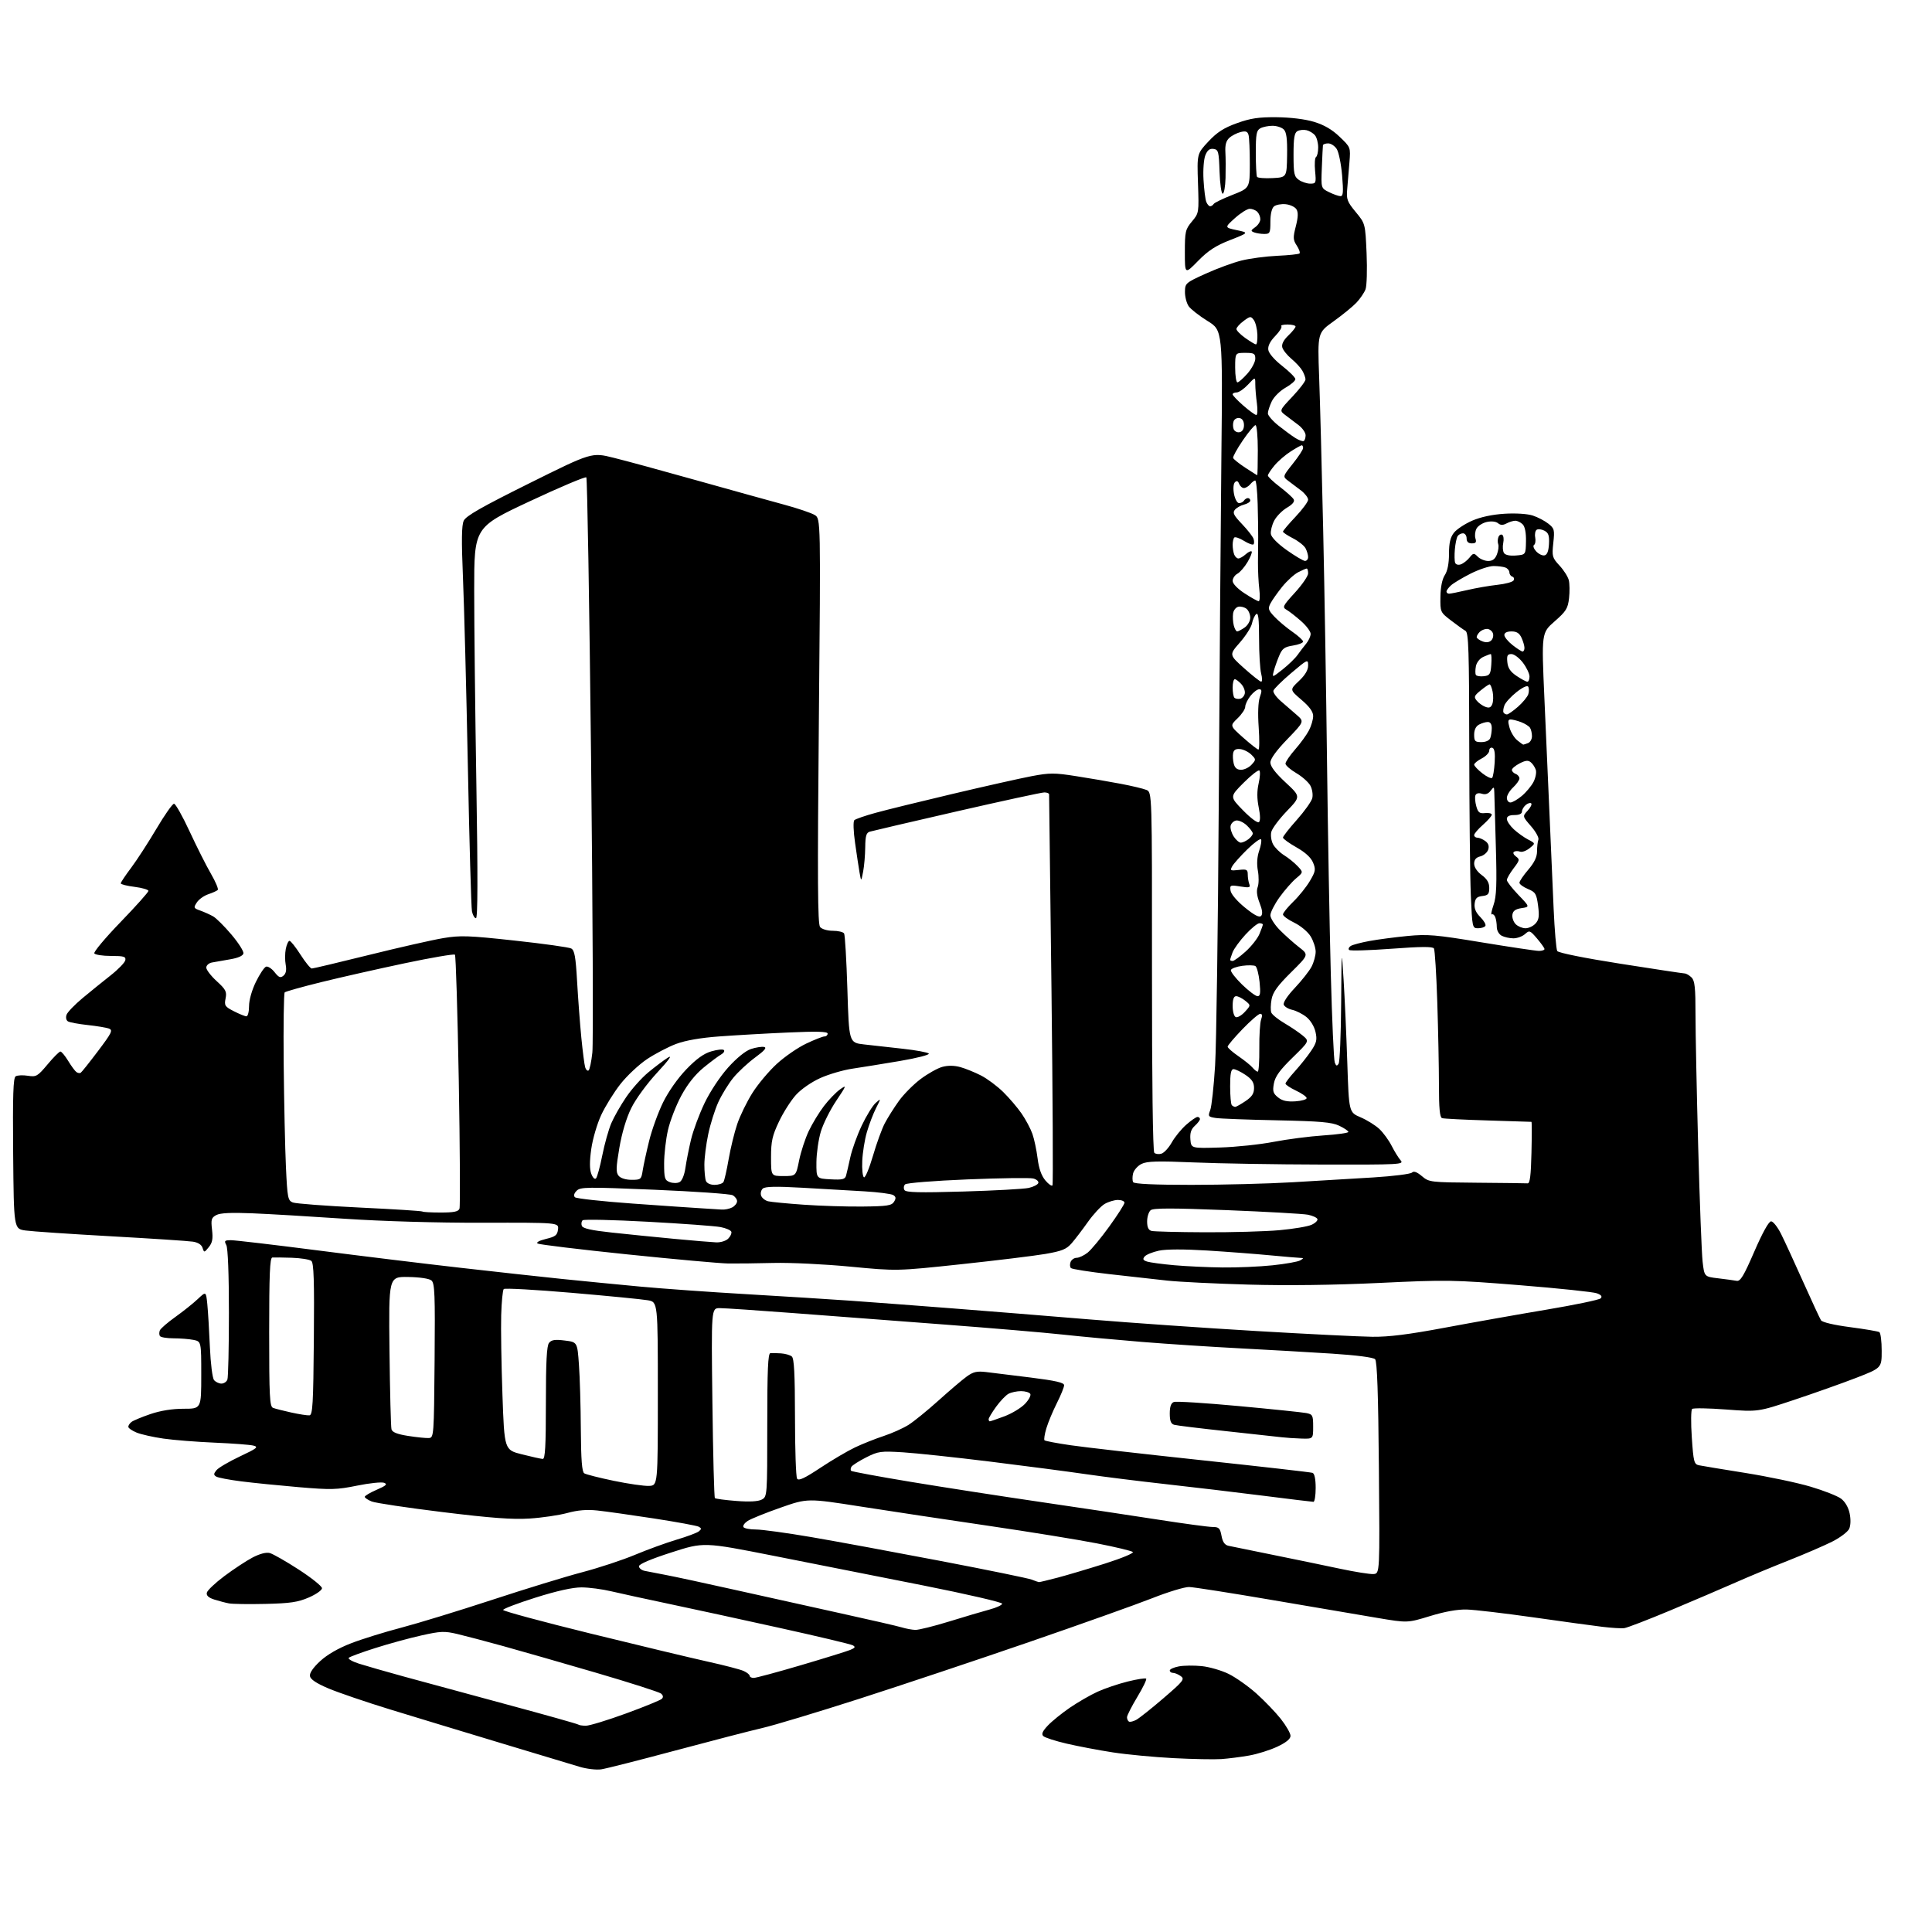 <?xml version="1.0" encoding="UTF-8" standalone="no"?>
<svg 
  version="1.1" 
  xmlns="http://www.w3.org/2000/svg" 
  xmlns:xlink="http://www.w3.org/1999/xlink" 
  xmlns:svg="http://www.w3.org/2000/svg"
  xmlns:rdf="http://www.w3.org/1999/02/22-rdf-syntax-ns#"
  xmlns:cc="http://creativecommons.org/ns#"
  xmlns:dc="http://purl.org/dc/elements/1.1/"
  viewBox="0 0 768 768"
  width="768"
  height="768"
>
<style>svg {background-color: white; }</style>"
<path stroke="none" fill="black" fill-rule="evenodd" d="M239.00,703.34C237.07,703.62 233.25,703.18 230.50,702.36C227.75,701.54 213.57,697.27 199.00,692.87C184.43,688.48 164.62,682.46 155.00,679.51C145.38,676.55 134.35,672.79 130.50,671.15C125.71,669.11 123.41,667.57 123.20,666.26C123.01,665.04 124.50,662.87 127.28,660.31C130.07,657.73 134.52,655.17 139.61,653.21C143.98,651.52 152.95,648.74 159.53,647.02C166.11,645.29 182.30,640.34 195.50,636.01C208.70,631.67 224.90,626.70 231.50,624.97C238.10,623.23 247.55,620.11 252.50,618.03C257.45,615.96 264.88,613.26 269.00,612.03C273.12,610.81 277.09,609.32 277.81,608.73C278.90,607.84 278.89,607.52 277.79,606.90C277.06,606.49 269.04,605.02 259.98,603.62C250.92,602.23 240.80,600.80 237.50,600.45C233.30,600.00 229.70,600.29 225.50,601.44C222.20,602.33 215.45,603.33 210.50,603.64C203.70,604.08 195.27,603.45 176.00,601.09C161.97,599.37 149.26,597.47 147.75,596.86C146.24,596.25 145.00,595.42 145.00,595.01C145.00,594.59 147.14,593.33 149.75,592.20C153.50,590.57 154.12,589.99 152.70,589.44C151.71,589.06 146.88,589.56 141.96,590.56C133.91,592.20 131.61,592.26 118.76,591.17C110.92,590.50 100.62,589.47 95.87,588.86C91.13,588.26 86.66,587.41 85.94,586.96C84.87,586.30 84.89,585.83 86.06,584.41C86.85,583.45 91.03,581.00 95.35,578.96C102.21,575.73 102.88,575.19 100.71,574.64C99.34,574.30 92.44,573.78 85.36,573.48C78.29,573.18 69.12,572.46 65.00,571.87C60.88,571.28 56.04,570.19 54.25,569.45C52.46,568.71 51.00,567.68 51.00,567.17C51.00,566.66 51.56,565.80 52.25,565.26C52.94,564.71 56.31,563.31 59.75,562.13C63.79,560.75 68.48,560.00 73.00,560.00C80.00,560.00 80.00,560.00 80.00,546.62C80.00,533.25 80.00,533.25 76.87,532.62C75.16,532.28 71.58,532.00 68.93,532.00C66.29,532.00 63.87,531.59 63.56,531.09C63.25,530.59 63.24,529.58 63.55,528.84C63.86,528.10 66.63,525.70 69.72,523.50C72.80,521.30 76.80,518.11 78.61,516.40C81.89,513.31 81.89,513.31 82.41,518.40C82.69,521.21 83.15,528.84 83.43,535.36C83.72,542.08 84.44,547.82 85.09,548.61C85.73,549.37 87.04,550.00 88.02,550.00C88.99,550.00 90.06,549.29 90.39,548.42C90.73,547.55 91.00,535.59 91.00,521.85C91.00,506.54 90.60,496.12 89.96,494.93C89.05,493.23 89.27,493.00 91.84,493.00C93.44,493.00 108.87,494.81 126.13,497.03C143.38,499.25 168.97,502.37 183.00,503.96C197.03,505.56 215.25,507.56 223.50,508.41C231.75,509.26 245.70,510.62 254.50,511.44C263.30,512.26 282.43,513.63 297.00,514.47C311.57,515.32 330.02,516.48 338.00,517.04C345.98,517.61 363.98,518.96 378.00,520.05C392.02,521.14 416.77,523.13 433.00,524.48C449.23,525.83 479.15,527.91 499.50,529.11C519.85,530.31 540.55,531.33 545.50,531.39C552.05,531.47 559.95,530.48 574.50,527.75C585.50,525.69 603.66,522.47 614.86,520.59C626.06,518.71 635.70,516.70 636.27,516.13C637.01,515.39 636.56,514.78 634.79,514.11C633.40,513.58 619.68,512.14 604.31,510.90C577.61,508.75 575.10,508.71 548.24,509.99C530.19,510.85 511.61,511.08 496.31,510.65C483.22,510.28 468.68,509.57 464.00,509.06C459.32,508.56 448.98,507.41 441.00,506.49C433.02,505.58 426.15,504.50 425.72,504.08C425.29,503.67 425.22,502.58 425.57,501.67C425.93,500.75 427.01,500.00 427.97,500.00C428.94,500.00 430.90,499.08 432.33,497.96C433.76,496.83 437.64,492.15 440.96,487.55C444.28,482.95 447.00,478.70 447.00,478.09C447.00,477.49 445.83,477.00 444.40,477.00C442.98,477.00 440.59,477.72 439.09,478.60C437.60,479.48 434.61,482.71 432.44,485.77C430.27,488.83 427.38,492.63 426.00,494.21C423.92,496.60 422.15,497.32 415.50,498.47C411.10,499.22 396.02,501.06 382.00,502.56C356.50,505.28 356.50,505.28 338.00,503.51C327.82,502.53 314.10,501.87 307.50,502.04C300.90,502.21 292.80,502.30 289.50,502.26C286.20,502.21 268.07,500.57 249.21,498.62C230.35,496.67 214.38,494.73 213.72,494.33C213.01,493.89 214.35,493.15 217.01,492.50C220.82,491.58 221.55,491.00 221.82,488.70C222.13,485.99 222.13,485.99 191.82,486.06C173.41,486.10 151.88,485.47 137.00,484.47C123.53,483.56 107.04,482.58 100.37,482.31C91.95,481.96 87.55,482.17 85.99,483.00C84.02,484.06 83.81,484.76 84.29,488.85C84.71,492.46 84.42,494.01 82.99,495.77C81.20,497.98 81.13,497.98 80.52,496.05C80.12,494.79 78.73,493.89 76.69,493.58C74.94,493.30 60.28,492.34 44.13,491.44C27.97,490.54 12.67,489.50 10.13,489.14C5.50,488.48 5.50,488.48 5.23,458.56C5.03,435.28 5.25,428.46 6.23,427.85C6.93,427.42 9.11,427.32 11.07,427.63C14.41,428.16 14.93,427.86 18.92,423.10C21.26,420.29 23.56,418.00 24.01,418.00C24.47,418.00 25.86,419.69 27.12,421.75C28.37,423.81 29.85,425.81 30.40,426.18C30.95,426.56 31.71,426.68 32.08,426.45C32.45,426.22 35.55,422.33 38.96,417.81C44.41,410.59 44.95,409.50 43.34,408.88C42.33,408.50 38.52,407.86 34.87,407.47C31.22,407.08 27.69,406.42 27.01,406.01C26.30,405.57 26.07,404.46 26.46,403.37C26.83,402.34 29.69,399.37 32.81,396.77C35.94,394.17 40.97,390.09 44.00,387.71C47.02,385.33 49.64,382.62 49.82,381.69C50.10,380.25 49.24,380.00 44.13,380.00C40.82,380.00 37.84,379.54 37.49,378.99C37.15,378.43 41.85,372.82 47.93,366.53C54.02,360.23 59.00,354.66 59.00,354.15C59.00,353.65 56.52,352.92 53.50,352.54C50.48,352.17 48.00,351.54 48.00,351.15C48.00,350.76 49.85,347.98 52.12,344.97C54.38,341.96 58.89,335.00 62.15,329.50C65.40,324.00 68.56,319.50 69.17,319.50C69.78,319.50 72.58,324.47 75.39,330.54C78.20,336.60 82.01,344.17 83.86,347.34C85.70,350.52 86.92,353.41 86.56,353.77C86.20,354.14 84.51,354.90 82.81,355.47C81.11,356.03 79.05,357.50 78.25,358.73C76.87,360.83 76.95,361.03 79.64,361.98C81.21,362.55 83.51,363.58 84.74,364.28C85.97,364.98 89.24,368.24 92.01,371.52C94.79,374.80 96.93,378.16 96.77,378.99C96.59,379.95 94.67,380.80 91.49,381.34C88.75,381.80 85.49,382.37 84.25,382.61C83.01,382.84 82.00,383.76 82.00,384.63C82.00,385.51 83.86,387.94 86.14,390.02C89.77,393.34 90.21,394.19 89.67,396.90C89.11,399.72 89.39,400.16 92.99,401.99C95.15,403.10 97.39,404.00 97.96,404.00C98.53,404.00 99.00,402.17 99.00,399.94C99.00,397.54 100.12,393.59 101.72,390.32C103.21,387.27 105.02,384.55 105.74,384.27C106.45,384.00 107.97,384.97 109.12,386.42C110.83,388.59 111.47,388.85 112.68,387.85C113.68,387.02 113.96,385.62 113.57,383.50C113.24,381.77 113.26,378.93 113.61,377.18C113.96,375.43 114.63,374.00 115.09,374.00C115.56,374.00 117.52,376.47 119.46,379.50C121.39,382.52 123.41,385.00 123.94,385.00C124.48,385.00 134.72,382.57 146.71,379.60C158.69,376.63 171.96,373.62 176.18,372.92C183.00,371.78 186.19,371.89 204.64,373.90C216.07,375.14 226.17,376.55 227.07,377.04C228.39,377.74 228.85,380.31 229.41,390.21C229.80,396.97 230.55,407.00 231.09,412.50C231.63,418.00 232.32,423.29 232.61,424.26C232.90,425.24 233.51,425.80 233.95,425.53C234.40,425.25 235.08,422.05 235.47,418.41C235.86,414.77 235.63,362.00 234.96,301.15C234.29,240.29 233.44,190.17 233.08,189.77C232.73,189.36 222.55,193.66 210.47,199.32C188.50,209.62 188.50,209.62 188.50,234.56C188.50,248.28 188.89,283.24 189.37,312.25C189.97,348.65 189.92,365.00 189.20,365.00C188.63,365.00 187.91,363.76 187.61,362.25C187.31,360.74 186.57,334.75 185.98,304.50C185.38,274.25 184.50,240.50 184.03,229.50C183.41,214.83 183.49,208.83 184.34,207.00C185.23,205.09 191.38,201.58 210.35,192.15C235.20,179.80 235.20,179.80 243.85,181.95C248.61,183.12 263.52,187.18 277.00,190.97C290.48,194.75 306.00,199.06 311.50,200.55C317.00,202.03 322.57,203.92 323.88,204.73C326.25,206.21 326.25,206.21 325.51,286.61C324.92,350.02 325.03,367.33 326.00,368.51C326.71,369.35 328.90,370.00 331.06,370.00C333.16,370.00 335.18,370.48 335.54,371.06C335.90,371.64 336.49,381.66 336.85,393.31C337.50,414.50 337.50,414.50 343.50,415.18C346.80,415.56 353.74,416.33 358.92,416.90C364.10,417.47 368.72,418.32 369.20,418.80C369.68,419.28 364.64,420.58 357.78,421.75C351.03,422.89 342.52,424.27 338.87,424.81C335.23,425.34 329.48,427.02 326.11,428.53C322.57,430.12 318.46,432.97 316.38,435.27C314.40,437.46 311.36,442.23 309.64,445.88C306.99,451.47 306.50,453.67 306.50,460.00C306.50,467.50 306.50,467.50 311.45,467.50C316.41,467.50 316.41,467.50 317.67,461.25C318.37,457.82 320.08,452.59 321.48,449.63C322.88,446.67 325.59,442.21 327.50,439.71C329.41,437.20 332.29,434.22 333.90,433.07C336.65,431.11 336.56,431.39 332.43,437.56C330.00,441.17 327.25,446.69 326.30,449.81C325.36,452.94 324.57,458.43 324.54,462.00C324.50,468.50 324.50,468.50 330.17,468.80C334.92,469.05 335.91,468.81 336.33,467.30C336.60,466.31 337.36,463.02 338.02,460.00C338.68,456.98 340.71,451.33 342.54,447.46C344.37,443.59 346.86,439.54 348.07,438.46C350.26,436.50 350.26,436.50 348.22,440.53C347.10,442.75 345.47,447.02 344.60,450.03C343.72,453.04 342.90,458.20 342.76,461.50C342.61,464.80 342.92,467.73 343.44,468.00C343.95,468.27 345.55,464.45 347.00,459.50C348.44,454.55 350.57,448.70 351.73,446.50C352.89,444.30 355.39,440.33 357.30,437.67C359.20,435.02 363.09,431.09 365.94,428.95C368.79,426.81 372.67,424.63 374.56,424.11C376.80,423.49 379.31,423.52 381.75,424.19C383.81,424.76 387.52,426.27 390.00,427.54C392.48,428.82 396.45,431.78 398.84,434.14C401.23,436.49 404.51,440.34 406.13,442.70C407.75,445.05 409.67,448.67 410.40,450.74C411.13,452.81 412.05,457.19 412.46,460.47C412.96,464.49 413.97,467.36 415.54,469.23C416.82,470.76 418.11,471.64 418.38,471.19C418.66,470.74 418.48,435.75 417.98,393.43C417.48,351.12 417.05,316.16 417.03,315.75C417.02,315.34 416.16,315.00 415.12,315.00C414.09,315.00 398.45,318.39 380.37,322.53C362.29,326.68 346.71,330.31 345.75,330.60C344.36,331.02 343.99,332.31 343.94,336.82C343.91,339.94 343.53,344.30 343.11,346.50C342.33,350.50 342.33,350.50 341.71,347.00C341.37,345.07 340.57,339.76 339.92,335.18C339.23,330.39 339.11,326.51 339.62,326.03C340.10,325.57 343.88,324.26 348.00,323.13C352.12,321.99 365.95,318.59 378.71,315.58C391.48,312.56 405.57,309.40 410.03,308.55C417.29,307.18 419.13,307.17 427.81,308.54C433.14,309.37 441.10,310.73 445.50,311.57C449.90,312.40 454.50,313.50 455.73,314.01C457.96,314.94 457.96,314.94 457.93,386.12C457.91,429.67 458.27,457.67 458.85,458.25C459.37,458.77 460.66,458.92 461.72,458.59C462.78,458.25 464.63,456.23 465.83,454.08C467.04,451.94 469.61,448.80 471.55,447.09C473.48,445.39 475.50,444.00 476.03,444.00C476.57,444.00 477.00,444.38 477.00,444.85C477.00,445.31 476.08,446.52 474.95,447.54C473.47,448.89 472.99,450.38 473.20,452.95C473.50,456.50 473.50,456.50 485.00,456.15C491.32,455.96 500.92,454.95 506.32,453.90C511.72,452.86 520.61,451.71 526.07,451.35C531.53,450.99 536.00,450.37 536.00,449.96C536.00,449.56 534.36,448.45 532.36,447.50C529.39,446.09 524.90,445.70 507.61,445.34C496.00,445.10 485.06,444.69 483.29,444.42C480.28,443.95 480.14,443.76 481.09,441.28C481.64,439.82 482.51,431.85 483.02,423.56C483.52,415.28 484.18,368.68 484.47,320.00C484.76,271.32 485.24,208.96 485.52,181.40C486.04,131.31 486.04,131.31 480.04,127.61C476.75,125.57 473.36,122.93 472.52,121.73C471.69,120.53 471.02,117.97 471.04,116.03C471.08,112.59 471.29,112.41 479.29,108.78C483.81,106.73 490.21,104.38 493.53,103.56C496.84,102.73 503.26,101.89 507.79,101.68C512.32,101.48 516.28,101.05 516.59,100.74C516.90,100.43 516.40,99.02 515.48,97.61C514.00,95.35 513.95,94.45 515.11,89.96C516.04,86.32 516.11,84.39 515.35,83.19C514.77,82.26 512.85,81.36 511.08,81.18C509.32,81.01 507.22,81.40 506.43,82.05C505.55,82.79 505.00,85.11 505.00,88.12C505.00,92.61 504.81,93.00 502.58,93.00C501.25,93.00 499.43,92.72 498.54,92.38C497.11,91.83 497.16,91.57 498.95,90.32C500.08,89.53 501.00,88.10 501.00,87.14C501.00,86.18 500.46,84.86 499.80,84.20C499.14,83.54 497.79,83.00 496.80,83.00C495.81,83.00 493.15,84.68 490.88,86.72C486.76,90.45 486.76,90.45 491.61,91.48C496.46,92.50 496.46,92.50 488.98,95.43C483.24,97.68 480.28,99.61 476.25,103.72C471.00,109.09 471.00,109.09 471.00,100.26C471.00,92.04 471.20,91.19 473.81,88.05C476.61,84.70 476.62,84.62 476.22,72.90C475.82,61.11 475.82,61.11 480.35,56.26C483.83,52.54 486.48,50.84 491.70,48.96C497.12,47.01 500.33,46.53 507.50,46.60C512.98,46.65 518.78,47.36 522.33,48.43C526.36,49.65 529.52,51.49 532.53,54.38C536.90,58.56 536.90,58.56 536.42,64.53C536.16,67.81 535.76,72.57 535.54,75.10C535.17,79.23 535.51,80.16 538.92,84.28C542.72,88.87 542.72,88.87 543.24,100.69C543.52,107.18 543.33,113.62 542.82,115.00C542.30,116.38 540.66,118.77 539.19,120.33C537.71,121.89 533.63,125.21 530.12,127.73C523.74,132.29 523.74,132.29 524.38,149.89C524.74,159.58 525.46,186.85 525.98,210.50C526.51,234.15 527.20,276.00 527.52,303.50C527.85,331.00 528.52,368.59 529.01,387.04C529.50,405.49 530.21,421.39 530.59,422.38C531.13,423.79 531.46,423.88 532.12,422.83C532.59,422.10 533.04,411.38 533.13,399.00C533.29,376.73 533.30,376.63 534.10,389.50C534.55,396.65 535.21,411.43 535.57,422.33C536.22,442.17 536.22,442.17 540.86,444.15C543.41,445.24 546.78,447.34 548.34,448.81C549.90,450.29 552.09,453.30 553.21,455.50C554.32,457.70 555.93,460.29 556.77,461.25C558.23,462.91 556.67,463.00 525.40,462.93C507.31,462.89 484.40,462.51 474.50,462.08C460.12,461.47 455.95,461.59 453.76,462.68C452.26,463.42 450.76,465.13 450.42,466.46C450.09,467.80 450.11,469.36 450.46,469.94C450.89,470.63 458.87,471.00 473.56,471.00C485.91,471.00 503.99,470.54 513.75,469.97C523.51,469.40 537.97,468.53 545.87,468.05C553.78,467.56 560.71,466.69 561.28,466.12C561.99,465.41 563.22,465.85 565.23,467.54C568.09,469.95 568.54,470.00 587.08,470.15C597.48,470.23 606.56,470.35 607.25,470.40C608.17,470.47 608.57,467.30 608.78,458.25C608.94,451.51 608.94,445.98 608.78,445.95C608.63,445.93 600.85,445.68 591.50,445.40C582.15,445.12 573.94,444.71 573.25,444.48C572.34,444.17 572.00,440.62 572.00,431.28C572.00,424.25 571.70,409.41 571.34,398.31C570.98,387.20 570.38,377.62 570.01,377.02C569.53,376.24 564.81,376.27 553.18,377.14C544.29,377.80 536.69,378.02 536.29,377.62C535.89,377.22 536.19,376.50 536.96,376.02C537.73,375.55 541.09,374.66 544.43,374.05C547.77,373.44 554.54,372.55 559.48,372.07C567.49,371.30 570.67,371.57 588.98,374.60C600.27,376.46 610.51,377.99 611.75,378.00C612.99,378.00 613.98,377.66 613.96,377.25C613.94,376.84 612.60,374.96 610.99,373.07C608.21,369.82 607.96,369.73 606.20,371.32C605.18,372.24 603.11,373.00 601.61,373.00C600.10,373.00 598.00,372.53 596.93,371.96C595.85,371.39 595.00,369.88 595.00,368.55C595.00,367.24 594.73,365.45 594.40,364.59C594.06,363.72 593.44,363.23 593.02,363.49C592.59,363.75 592.90,362.06 593.71,359.73C594.87,356.36 595.06,351.66 594.62,336.50C594.32,326.05 594.04,316.38 594.01,315.00C593.94,312.65 593.86,312.61 592.54,314.34C591.59,315.59 590.48,315.97 589.07,315.52C587.76,315.11 586.81,315.35 586.50,316.18C586.23,316.91 586.39,318.85 586.85,320.50C587.54,322.99 588.14,323.45 590.34,323.21C591.80,323.05 593.00,323.34 593.00,323.86C593.00,324.37 591.42,326.18 589.50,327.87C587.57,329.56 586.00,331.40 586.00,331.97C586.00,332.54 586.59,333.00 587.31,333.00C588.03,333.00 589.43,333.60 590.43,334.33C591.66,335.23 592.03,336.32 591.59,337.73C591.22,338.87 589.82,340.08 588.46,340.42C586.74,340.85 586.00,341.73 586.00,343.33C586.00,344.72 587.18,346.50 589.00,347.84C591.14,349.42 592.00,350.90 592.00,352.96C592.00,355.39 591.55,355.92 589.25,356.18C587.10,356.43 586.43,357.09 586.19,359.23C585.97,361.12 586.67,362.76 588.45,364.55C589.88,365.97 590.78,367.55 590.46,368.06C590.14,368.58 588.84,369.00 587.56,369.00C585.28,369.00 585.23,368.78 584.67,355.75C584.36,348.46 584.08,322.04 584.05,297.04C584.01,258.38 583.78,251.46 582.55,250.77C581.75,250.32 579.16,248.47 576.80,246.65C572.54,243.38 572.50,243.30 572.59,237.24C572.65,233.37 573.29,230.20 574.34,228.60C575.41,226.97 576.00,223.98 576.00,220.17C576.00,215.82 576.52,213.61 577.96,211.77C579.04,210.40 582.31,208.24 585.21,206.98C588.60,205.51 593.24,204.52 598.12,204.22C602.58,203.95 607.21,204.25 609.31,204.94C611.27,205.58 614.05,207.03 615.48,208.16C617.89,210.06 618.03,210.61 617.46,215.85C616.89,221.16 617.04,221.70 619.92,224.81C621.61,226.62 623.27,229.24 623.62,230.62C623.96,231.99 624.01,235.22 623.72,237.78C623.26,241.87 622.56,243.00 617.98,247.01C612.77,251.58 612.77,251.58 613.92,277.54C614.56,291.82 615.49,312.95 615.99,324.50C616.49,336.05 617.22,352.55 617.59,361.17C617.97,369.79 618.62,377.38 619.03,378.05C619.47,378.77 629.94,380.87 644.14,383.10C657.54,385.21 669.03,386.94 669.68,386.96C670.33,386.98 671.56,387.71 672.43,388.57C673.70,389.84 674.00,392.67 673.99,403.32C673.99,410.57 674.47,434.27 675.06,456.00C675.65,477.73 676.44,498.20 676.81,501.50C677.50,507.50 677.50,507.50 683.00,508.15C686.02,508.51 689.33,508.96 690.34,509.15C691.83,509.43 693.16,507.23 697.37,497.50C700.62,490.01 703.12,485.50 704.04,485.50C704.84,485.50 706.62,487.75 708.00,490.50C709.38,493.25 713.32,501.80 716.76,509.50C720.21,517.20 723.41,524.10 723.87,524.83C724.38,525.62 728.98,526.71 735.42,527.56C741.31,528.33 746.55,529.22 747.07,529.54C747.58,529.86 748.00,533.19 748.00,536.96C748.00,543.79 748.00,543.79 737.75,547.76C732.11,549.94 721.05,553.86 713.17,556.48C698.85,561.25 698.85,561.25 686.17,560.30C679.20,559.77 673.12,559.67 672.65,560.08C672.18,560.48 672.12,565.58 672.52,571.41C673.18,581.14 673.42,582.06 675.37,582.47C676.54,582.72 684.87,584.09 693.88,585.53C702.88,586.97 714.53,589.42 719.75,590.98C724.98,592.53 730.42,594.67 731.85,595.74C733.44,596.93 734.76,599.19 735.26,601.59C735.76,603.94 735.68,606.39 735.08,607.72C734.52,608.94 731.47,611.24 728.29,612.84C725.10,614.44 717.27,617.82 710.89,620.34C704.50,622.86 695.05,626.79 689.89,629.08C684.72,631.36 673.13,636.32 664.13,640.10C655.12,643.87 646.80,647.08 645.63,647.22C644.46,647.36 640.58,647.12 637.00,646.69C633.42,646.26 621.08,644.57 609.57,642.93C598.06,641.30 586.12,639.89 583.05,639.81C579.41,639.71 574.32,640.62 568.48,642.41C559.50,645.16 559.50,645.16 547.50,643.14C540.90,642.03 522.09,638.83 505.70,636.03C489.31,633.23 474.46,630.90 472.70,630.86C470.94,630.81 464.32,632.82 458.00,635.32C451.68,637.81 429.62,645.67 409.00,652.77C388.38,659.87 358.00,670.02 341.50,675.32C325.00,680.62 307.68,685.84 303.00,686.92C298.32,688.00 282.80,692.02 268.50,695.85C254.20,699.68 240.93,703.05 239.00,703.34zM485.50,699.26C482.75,699.45 474.20,699.29 466.50,698.89C458.80,698.49 447.94,697.46 442.36,696.60C436.78,695.74 428.52,694.17 424.01,693.12C419.50,692.07 415.32,690.72 414.71,690.11C413.91,689.31 414.42,688.16 416.56,685.90C418.18,684.19 422.12,681.00 425.33,678.80C428.54,676.61 433.49,673.76 436.33,672.47C439.17,671.17 444.55,669.36 448.29,668.43C452.02,667.50 455.32,666.99 455.62,667.29C455.92,667.59 454.33,670.88 452.08,674.60C449.84,678.33 448.00,681.94 448.00,682.63C448.00,683.32 448.34,684.09 448.76,684.35C449.18,684.61 450.50,684.30 451.68,683.66C452.87,683.02 457.74,679.15 462.51,675.05C470.39,668.28 471.02,667.49 469.40,666.30C468.42,665.59 467.03,665.00 466.31,665.00C465.59,665.00 465.00,664.57 465.00,664.05C465.00,663.52 466.62,662.79 468.60,662.42C470.58,662.04 474.68,662.00 477.72,662.31C480.75,662.62 485.54,664.01 488.37,665.39C491.19,666.77 496.15,670.27 499.39,673.15C502.62,676.04 507.01,680.60 509.14,683.29C511.26,685.98 513.00,689.01 513.00,690.02C513.00,691.25 511.28,692.67 507.75,694.33C504.86,695.70 499.80,697.28 496.50,697.86C493.20,698.44 488.25,699.07 485.50,699.26zM232.92,686.00C234.34,686.00 241.49,683.82 248.80,681.15C256.12,678.48 262.55,675.85 263.10,675.30C263.75,674.65 263.63,673.94 262.76,673.21C262.03,672.61 250.42,668.89 236.97,664.95C223.51,661.02 206.88,656.24 200.00,654.34C193.12,652.44 184.93,650.28 181.79,649.54C176.71,648.34 175.16,648.40 167.56,650.10C162.86,651.14 154.63,653.39 149.26,655.10C143.89,656.80 139.12,658.55 138.66,658.99C138.20,659.42 140.00,660.47 142.66,661.32C145.32,662.17 153.35,664.47 160.50,666.44C167.65,668.41 186.08,673.41 201.46,677.55C216.83,681.69 229.62,685.29 229.87,685.54C230.13,685.79 231.50,686.00 232.92,686.00zM299.61,667.00C300.50,667.00 308.94,664.73 318.36,661.95C327.79,659.17 336.62,656.43 337.98,655.87C339.95,655.04 340.16,654.67 338.98,654.03C338.17,653.58 325.12,650.48 310.00,647.14C294.88,643.79 275.07,639.49 266.00,637.58C256.93,635.67 246.57,633.41 243.00,632.57C239.43,631.72 234.09,631.02 231.15,631.01C227.65,631.01 221.36,632.40 212.90,635.07C205.81,637.31 200.00,639.51 200.00,639.98C200.00,640.44 215.64,644.66 234.75,649.36C253.86,654.06 274.84,659.08 281.37,660.53C287.91,661.97 294.32,663.64 295.62,664.24C296.93,664.83 298.00,665.70 298.00,666.16C298.00,666.62 298.73,667.00 299.61,667.00zM363.84,647.91C365.13,647.96 371.21,646.45 377.34,644.56C383.48,642.66 390.70,640.53 393.38,639.81C396.07,639.09 398.32,638.05 398.38,637.50C398.45,636.95 384.32,633.68 367.00,630.24C349.68,626.80 322.96,621.51 307.63,618.48C279.75,612.97 279.75,612.97 266.88,617.12C258.78,619.72 254.00,621.76 254.00,622.61C254.00,623.35 255.01,624.18 256.25,624.44C257.49,624.71 261.20,625.42 264.50,626.04C267.80,626.65 280.18,629.32 292.00,631.96C303.82,634.61 322.95,638.85 334.50,641.39C346.05,643.93 356.85,646.42 358.50,646.92C360.15,647.42 362.55,647.87 363.84,647.91zM105.50,637.58C98.90,637.73 92.38,637.64 91.00,637.37C89.62,637.11 87.01,636.42 85.20,635.85C82.95,635.14 81.99,634.28 82.21,633.15C82.38,632.24 85.53,629.25 89.21,626.50C92.89,623.75 97.93,620.43 100.41,619.13C103.22,617.66 105.78,616.98 107.21,617.35C108.47,617.67 113.66,620.63 118.75,623.93C123.84,627.23 128.00,630.56 128.00,631.34C128.00,632.12 125.64,633.78 122.75,635.03C118.43,636.90 115.37,637.35 105.50,637.58zM413.00,628.92C413.27,628.94 416.65,628.13 420.50,627.12C424.35,626.10 432.82,623.58 439.33,621.52C445.84,619.45 450.79,617.40 450.33,616.95C449.87,616.51 443.43,614.96 436.00,613.51C428.57,612.06 409.23,608.92 393.00,606.54C376.77,604.16 353.94,600.72 342.25,598.89C320.99,595.56 320.99,595.56 310.25,599.33C304.34,601.40 298.47,603.77 297.22,604.59C295.96,605.42 295.20,606.52 295.53,607.04C295.85,607.57 298.09,608.00 300.49,608.00C302.90,608.00 312.88,609.37 322.68,611.05C332.48,612.73 355.64,617.01 374.15,620.55C392.66,624.09 408.86,627.41 410.15,627.93C411.44,628.45 412.73,628.89 413.00,628.92zM546.00,625.71C548.50,625.50 548.50,625.50 548.13,583.50C547.88,553.99 547.43,541.15 546.63,540.31C545.94,539.59 539.24,538.72 529.50,538.09C520.70,537.52 504.27,536.58 493.00,535.99C481.73,535.41 464.18,534.26 454.00,533.44C443.82,532.61 429.65,531.30 422.50,530.52C415.35,529.74 394.20,527.94 375.50,526.53C356.80,525.11 329.80,523.06 315.50,521.98C301.20,520.89 287.98,520.00 286.12,520.00C282.73,520.00 282.73,520.00 283.19,557.49C283.44,578.11 283.89,595.22 284.18,595.51C284.47,595.80 288.29,596.32 292.67,596.65C297.95,597.06 301.37,596.87 302.82,596.10C304.98,594.94 305.00,594.71 305.00,566.46C305.00,544.42 305.28,537.98 306.25,537.89C306.94,537.84 308.85,537.88 310.50,537.99C312.15,538.10 314.06,538.65 314.75,539.22C315.68,539.98 316.00,546.10 316.02,563.37C316.02,576.09 316.40,587.08 316.85,587.79C317.46,588.75 319.79,587.67 326.08,583.50C330.71,580.43 336.94,576.76 339.92,575.35C342.90,573.94 348.02,571.90 351.29,570.83C354.56,569.75 359.00,567.76 361.15,566.41C363.30,565.05 368.67,560.69 373.08,556.72C377.49,552.75 382.53,548.46 384.29,547.19C386.88,545.31 388.33,544.98 391.99,545.41C394.47,545.70 402.46,546.68 409.75,547.60C419.64,548.84 423.00,549.61 423.00,550.66C423.00,551.43 421.70,554.63 420.11,557.78C418.53,560.93 416.65,565.42 415.95,567.76C415.25,570.10 414.92,572.25 415.21,572.54C415.50,572.83 420.18,573.72 425.62,574.51C431.05,575.31 454.62,578.00 478.00,580.49C501.38,582.99 521.06,585.23 521.75,585.48C522.54,585.77 523.00,587.95 523.00,591.47C523.00,594.51 522.60,597.00 522.11,597.00C521.62,597.00 512.51,595.89 501.86,594.54C491.21,593.19 473.95,591.14 463.50,589.98C453.05,588.82 438.65,587.03 431.50,585.98C424.35,584.94 407.25,582.70 393.50,581.00C379.75,579.31 364.22,577.65 358.99,577.32C350.09,576.77 349.14,576.90 344.31,579.34C341.47,580.78 338.84,582.45 338.47,583.05C338.10,583.64 338.05,584.38 338.35,584.68C338.65,584.98 349.38,586.97 362.20,589.09C375.01,591.21 398.10,594.79 413.50,597.04C428.90,599.29 449.97,602.46 460.32,604.07C470.67,605.68 480.44,607.00 482.02,607.00C484.53,607.00 485.00,607.46 485.57,610.51C486.03,612.99 486.85,614.16 488.36,614.48C489.54,614.74 497.48,616.36 506.00,618.08C514.52,619.80 526.45,622.27 532.50,623.56C538.55,624.85 544.62,625.82 546.00,625.71zM258.00,590.67C261.50,590.50 261.50,590.50 261.50,554.03C261.50,517.56 261.50,517.56 257.50,516.87C255.30,516.48 241.69,515.15 227.25,513.91C212.82,512.67 200.67,512.00 200.25,512.41C199.84,512.82 199.38,517.51 199.23,522.83C199.08,528.15 199.30,542.37 199.73,554.43C200.50,576.37 200.50,576.37 207.50,578.13C211.35,579.10 215.06,579.92 215.75,579.95C216.71,579.99 217.00,574.90 217.00,557.69C217.00,541.35 217.33,534.96 218.25,533.82C219.22,532.60 220.62,532.39 224.50,532.88C229.50,533.50 229.50,533.50 230.14,542.50C230.50,547.45 230.84,559.01 230.89,568.19C230.97,580.36 231.34,585.10 232.25,585.67C232.94,586.11 238.22,587.45 244.00,588.65C249.78,589.85 256.07,590.76 258.00,590.67zM170.50,571.64C172.45,571.50 172.51,570.69 172.76,540.88C172.99,514.46 172.82,510.10 171.50,509.00C170.60,508.25 166.84,507.69 162.24,507.62C154.50,507.50 154.50,507.50 154.83,537.00C155.01,553.23 155.37,567.25 155.62,568.17C155.95,569.35 157.90,570.12 162.29,570.81C165.71,571.34 169.40,571.72 170.50,571.64zM517.25,571.85C514.64,571.77 511.15,571.53 509.50,571.33C507.85,571.12 497.95,570.04 487.50,568.92C477.05,567.80 467.71,566.66 466.75,566.38C465.46,566.00 465.00,564.82 465.00,561.90C465.00,559.16 465.50,557.74 466.63,557.31C467.52,556.97 479.11,557.70 492.38,558.93C505.64,560.16 517.74,561.41 519.25,561.71C521.80,562.21 522.00,562.61 522.00,567.12C522.00,572.00 522.00,572.00 517.25,571.85zM393.46,565.00C393.72,565.00 396.33,564.10 399.28,563.00C402.22,561.90 405.89,559.68 407.42,558.08C408.96,556.47 409.92,554.68 409.55,554.08C409.18,553.49 407.53,553.00 405.88,553.00C404.22,553.00 401.98,553.47 400.90,554.05C399.82,554.63 397.60,556.95 395.97,559.20C394.34,561.46 393.00,563.68 393.00,564.15C393.00,564.62 393.21,565.00 393.46,565.00zM123.00,562.62C124.29,562.49 124.54,558.27 124.76,532.37C124.97,509.06 124.74,502.03 123.76,501.23C123.07,500.66 119.58,500.10 116.00,499.98C112.42,499.87 108.94,499.82 108.25,499.88C107.28,499.97 107.00,506.63 107.00,529.53C107.00,555.21 107.20,559.14 108.54,559.65C109.39,559.98 112.65,560.81 115.79,561.50C118.93,562.19 122.17,562.70 123.00,562.62zM486.00,503.84C491.77,503.91 500.70,503.52 505.84,502.98C510.98,502.44 515.93,501.56 516.84,501.03C518.29,500.18 518.30,500.06 516.92,500.03C516.06,500.01 510.66,499.55 504.92,499.01C499.19,498.46 487.91,497.60 479.86,497.10C470.60,496.53 463.55,496.55 460.68,497.16C458.18,497.70 455.63,498.74 455.01,499.48C454.15,500.53 454.37,500.98 456.01,501.50C457.18,501.87 462.04,502.52 466.81,502.95C471.59,503.37 480.23,503.78 486.00,503.84zM284.68,493.86C286.43,493.94 288.58,493.28 289.47,492.38C290.36,491.50 290.92,490.26 290.72,489.65C290.51,489.04 288.58,488.19 286.42,487.78C284.26,487.36 271.25,486.41 257.50,485.66C243.75,484.91 232.10,484.65 231.62,485.08C231.13,485.51 230.98,486.51 231.29,487.30C231.68,488.33 235.09,489.09 243.17,489.96C249.40,490.64 260.57,491.76 268.00,492.46C275.43,493.16 282.93,493.79 284.68,493.86zM479.00,489.85C489.73,489.90 503.04,489.52 508.58,489.02C514.12,488.52 519.87,487.56 521.35,486.88C522.84,486.21 523.89,485.18 523.70,484.61C523.51,484.03 521.81,483.25 519.93,482.87C518.04,482.50 503.52,481.68 487.65,481.05C465.74,480.19 458.47,480.20 457.40,481.08C456.63,481.72 456.00,483.73 456.00,485.55C456.00,487.86 456.53,488.99 457.75,489.31C458.71,489.56 468.27,489.81 479.00,489.85zM175.20,482.00C180.43,482.00 182.20,481.64 182.65,480.47C182.97,479.63 182.84,456.72 182.37,429.56C181.89,402.39 181.20,379.87 180.84,379.50C180.47,379.14 171.47,380.68 160.84,382.92C150.20,385.17 135.27,388.54 127.67,390.42C120.06,392.30 113.53,394.13 113.17,394.49C112.81,394.86 112.63,407.61 112.77,422.83C112.92,438.05 113.32,456.50 113.66,463.83C114.23,476.18 114.44,477.23 116.39,478.00C117.55,478.46 129.53,479.37 143.00,480.02C156.47,480.66 167.69,481.37 167.92,481.60C168.15,481.82 171.42,482.00 175.20,482.00zM286.82,480.82C288.09,480.92 290.00,480.53 291.07,479.96C292.13,479.40 293.00,478.29 293.00,477.50C293.00,476.71 292.20,475.64 291.23,475.12C290.25,474.60 276.28,473.62 260.16,472.94C233.32,471.81 230.73,471.84 229.23,473.34C228.19,474.38 227.94,475.33 228.54,475.92C229.07,476.44 239.40,477.57 251.50,478.44C263.60,479.31 275.98,480.16 279.00,480.33C282.02,480.49 285.54,480.71 286.82,480.82zM342.89,479.62C352.65,479.52 354.45,479.24 355.39,477.72C356.24,476.36 356.17,475.74 355.08,475.06C354.30,474.57 349.12,473.90 343.58,473.57C338.03,473.24 326.98,472.60 319.00,472.15C308.41,471.55 304.15,471.64 303.21,472.49C302.51,473.12 302.22,474.40 302.57,475.33C302.93,476.26 304.18,477.25 305.36,477.53C306.54,477.81 312.90,478.43 319.50,478.89C326.10,479.36 336.63,479.69 342.89,479.62zM382.90,473.65C395.33,473.29 407.04,472.64 408.93,472.22C410.81,471.80 412.53,470.91 412.75,470.26C412.96,469.61 412.05,468.80 410.73,468.47C409.40,468.13 397.62,468.30 384.55,468.83C371.25,469.37 360.35,470.25 359.79,470.81C359.23,471.37 359.12,472.38 359.54,473.07C360.13,474.03 365.42,474.16 382.90,473.65zM270.13,469.91C271.11,469.40 272.04,467.13 272.46,464.28C272.84,461.65 273.84,456.57 274.69,453.00C275.54,449.43 277.96,442.90 280.07,438.50C282.29,433.87 286.25,427.90 289.47,424.32C292.86,420.55 296.39,417.70 298.51,417.00C300.42,416.37 302.76,416.00 303.71,416.18C304.95,416.42 303.97,417.59 300.21,420.35C297.34,422.46 293.43,426.08 291.52,428.41C289.61,430.74 286.93,435.09 285.56,438.08C284.19,441.07 282.38,446.81 281.54,450.82C280.69,454.84 280.00,460.31 280.00,462.98C280.00,465.65 280.27,468.55 280.61,469.42C280.96,470.35 282.39,471.00 284.05,471.00C285.61,471.00 287.19,470.49 287.58,469.88C287.96,469.26 288.89,465.17 289.65,460.79C290.41,456.42 291.94,450.13 293.06,446.83C294.17,443.53 296.89,437.96 299.10,434.45C301.31,430.95 305.68,425.75 308.81,422.89C311.94,420.02 317.20,416.40 320.50,414.84C323.80,413.28 327.06,412.00 327.75,412.00C328.44,412.00 329.00,411.49 329.00,410.87C329.00,410.04 324.74,409.92 313.25,410.44C304.59,410.82 292.32,411.52 286.00,411.99C278.48,412.54 272.51,413.58 268.76,414.98C265.61,416.17 260.40,418.89 257.19,421.03C253.98,423.18 249.23,427.63 246.64,430.92C244.05,434.22 240.61,439.75 239.00,443.21C237.38,446.67 235.60,452.74 235.04,456.71C234.34,461.63 234.35,464.78 235.05,466.62C235.64,468.19 236.43,468.94 236.93,468.41C237.40,467.91 238.52,463.80 239.42,459.27C240.32,454.75 241.93,449.01 242.99,446.52C244.06,444.02 246.72,439.35 248.91,436.14C251.09,432.92 255.04,428.49 257.69,426.30C260.34,424.10 263.85,421.46 265.50,420.42C267.43,419.21 265.92,421.33 261.28,426.34C257.15,430.80 252.72,436.86 250.94,440.48C248.98,444.44 247.21,450.37 246.20,456.31C244.86,464.22 244.81,466.06 245.92,467.40C246.71,468.36 248.78,469.00 251.08,469.00C254.74,469.00 254.94,468.83 255.49,465.25C255.81,463.19 256.96,457.90 258.05,453.50C259.13,449.10 261.61,442.25 263.55,438.28C265.66,433.97 269.39,428.66 272.79,425.11C276.81,420.93 279.76,418.80 282.76,417.93C285.10,417.24 287.34,417.01 287.75,417.41C288.15,417.82 287.67,418.61 286.67,419.17C285.67,419.73 282.55,422.05 279.75,424.34C276.37,427.10 273.37,430.86 270.85,435.50C268.77,439.35 266.37,445.51 265.53,449.20C264.69,452.88 264.00,458.86 264.00,462.48C264.00,468.39 264.23,469.15 266.25,469.91C267.49,470.38 269.23,470.38 270.13,469.91zM491.02,440.00C491.40,440.00 493.23,438.97 495.10,437.71C497.67,435.98 498.50,434.70 498.50,432.50C498.50,430.30 497.67,429.02 495.10,427.29C493.23,426.03 491.10,425.00 490.35,425.00C489.35,425.00 489.00,426.76 489.00,431.83C489.00,435.59 489.30,438.97 489.67,439.33C490.03,439.70 490.64,440.00 491.02,440.00zM514.92,437.80C517.44,437.63 519.46,437.05 519.41,436.50C519.37,435.95 517.46,434.61 515.16,433.53C512.87,432.44 511.00,431.19 511.00,430.75C511.00,430.31 512.73,428.05 514.84,425.73C516.95,423.40 519.82,419.79 521.22,417.69C523.37,414.48 523.63,413.31 522.93,410.19C522.45,408.05 520.93,405.57 519.32,404.28C517.79,403.06 515.26,401.78 513.70,401.43C512.14,401.09 510.62,400.17 510.31,399.38C509.99,398.52 511.79,395.80 514.76,392.66C517.50,389.76 520.48,385.97 521.38,384.24C522.27,382.51 523.00,379.84 523.00,378.30C522.99,376.76 522.10,374.03 521.01,372.24C519.89,370.41 517.05,368.03 514.51,366.79C512.03,365.59 510.00,364.11 510.00,363.50C510.00,362.90 511.84,360.63 514.08,358.45C516.33,356.28 519.30,352.58 520.69,350.22C522.96,346.39 523.09,345.63 521.96,342.90C521.13,340.89 518.86,338.81 515.35,336.83C512.41,335.17 510.00,333.42 510.00,332.94C510.00,332.47 512.48,329.29 515.52,325.89C518.55,322.49 521.31,318.61 521.65,317.28C521.98,315.94 521.65,313.72 520.91,312.34C520.18,310.96 517.64,308.70 515.29,307.32C512.93,305.94 511.00,304.24 511.00,303.55C511.00,302.85 512.73,300.31 514.85,297.89C516.97,295.48 519.45,292.06 520.35,290.30C521.26,288.54 522.00,285.99 522.00,284.63C522.00,282.92 520.55,280.92 517.33,278.17C512.67,274.18 512.67,274.18 516.33,270.72C518.79,268.40 520.00,266.38 520.00,264.57C520.00,261.94 519.83,262.01 513.25,267.58C509.54,270.72 506.36,273.87 506.19,274.58C506.02,275.29 507.34,277.14 509.12,278.69C510.90,280.23 513.74,282.70 515.43,284.16C518.49,286.83 518.49,286.83 511.75,293.82C507.38,298.34 505.00,301.62 505.00,303.12C505.00,304.66 507.01,307.30 511.04,311.04C517.08,316.65 517.08,316.65 511.54,322.42C508.49,325.59 505.71,329.31 505.37,330.67C505.02,332.04 505.34,334.26 506.06,335.61C506.78,336.96 508.76,338.92 510.45,339.97C512.15,341.02 514.56,342.97 515.82,344.31C518.10,346.74 518.10,346.74 515.16,349.21C513.55,350.57 510.60,353.94 508.61,356.71C506.63,359.48 505.00,362.68 505.00,363.83C505.00,364.98 506.69,367.62 508.75,369.71C510.81,371.79 514.25,374.86 516.39,376.52C520.28,379.54 520.28,379.54 513.22,386.52C507.84,391.84 506.00,394.39 505.47,397.24C505.09,399.30 505.04,401.67 505.36,402.50C505.68,403.33 508.05,405.25 510.62,406.76C513.19,408.27 516.47,410.49 517.90,411.69C520.50,413.89 520.50,413.89 513.80,420.43C508.76,425.35 506.92,427.89 506.40,430.66C505.82,433.78 506.07,434.64 508.03,436.22C509.70,437.58 511.60,438.01 514.92,437.80zM499.97,426.00C500.37,426.00 500.65,421.84 500.60,416.75C500.54,411.66 500.87,406.49 501.32,405.25C501.87,403.73 501.75,403.00 500.96,403.00C500.31,403.00 497.13,405.75 493.89,409.11C490.65,412.48 488.00,415.60 488.00,416.07C488.00,416.53 489.94,418.24 492.31,419.87C494.68,421.50 497.21,423.54 497.93,424.42C498.65,425.29 499.57,426.00 499.97,426.00zM494.87,402.21C497.24,399.61 497.24,399.61 495.01,397.81C493.78,396.81 492.15,396.00 491.39,396.00C490.44,396.00 490.00,397.24 490.00,399.92C490.00,402.12 490.55,404.05 491.25,404.32C491.94,404.59 493.57,403.64 494.87,402.21zM499.89,396.00C500.98,396.00 501.15,394.79 500.70,390.34C500.37,387.23 499.63,384.39 499.05,384.03C498.46,383.67 496.11,383.62 493.82,383.93C491.53,384.25 489.50,384.99 489.30,385.60C489.10,386.20 491.09,388.79 493.72,391.35C496.35,393.91 499.13,396.00 499.89,396.00zM490.00,382.00C490.55,382.00 492.86,380.31 495.15,378.25C497.44,376.19 499.91,373.05 500.65,371.28C501.39,369.51 502.00,367.82 502.00,367.53C502.00,367.24 501.38,367.00 500.63,367.00C499.87,367.00 497.38,369.03 495.10,371.51C492.81,373.99 490.51,377.17 489.97,378.57C489.44,379.98 489.00,381.33 489.00,381.57C489.00,381.80 489.45,382.00 490.00,382.00zM606.42,369.00C607.67,369.00 609.46,368.15 610.39,367.12C611.76,365.60 611.96,364.20 611.41,360.01C610.78,355.28 610.39,354.64 607.36,353.38C605.51,352.60 604.00,351.49 604.00,350.90C604.00,350.30 605.58,347.98 607.50,345.73C609.94,342.88 611.00,340.66 611.00,338.40C611.00,336.62 611.24,334.54 611.53,333.78C611.82,333.02 610.51,330.62 608.62,328.45C605.18,324.50 605.18,324.50 607.26,322.25C608.40,321.02 609.05,319.72 608.69,319.36C608.34,319.01 607.36,319.28 606.52,319.98C605.69,320.68 605.00,321.86 605.00,322.62C605.00,323.49 603.88,324.00 602.00,324.00C599.96,324.00 599.00,324.49 599.00,325.55C599.00,326.40 600.24,328.24 601.75,329.65C603.26,331.05 605.83,332.89 607.45,333.73C610.40,335.26 610.40,335.26 608.03,337.17C606.73,338.23 605.03,338.84 604.24,338.54C603.46,338.24 602.38,338.26 601.85,338.59C601.31,338.93 601.64,339.74 602.60,340.45C604.20,341.62 604.13,341.96 601.66,345.20C600.20,347.12 599.00,349.20 599.00,349.83C599.00,350.45 601.06,353.11 603.58,355.73C608.16,360.50 608.16,360.50 604.83,361.00C602.40,361.37 601.42,362.07 601.20,363.63C601.03,364.79 601.62,366.48 602.52,367.38C603.41,368.27 605.17,369.00 606.42,369.00zM501.29,364.11C502.01,363.39 501.83,361.80 500.72,358.96C499.64,356.23 499.39,354.11 499.95,352.62C500.42,351.39 500.45,348.49 500.03,346.16C499.53,343.41 499.70,340.65 500.53,338.22C501.24,336.18 501.58,334.12 501.29,333.66C501.00,333.19 498.53,334.99 495.81,337.65C493.08,340.32 490.39,343.34 489.82,344.37C488.89,346.07 489.13,346.20 492.40,345.82C495.58,345.45 496.00,345.66 496.00,347.62C496.00,348.84 496.28,350.56 496.62,351.45C497.15,352.83 496.65,352.97 493.03,352.39C489.04,351.75 488.84,351.83 489.16,354.05C489.36,355.43 491.72,358.20 494.88,360.77C498.59,363.79 500.57,364.83 501.29,364.11zM493.27,334.97C493.95,334.95 495.29,334.34 496.25,333.61C497.21,332.88 498.00,331.85 498.00,331.31C498.00,330.78 496.92,329.33 495.59,328.08C494.26,326.84 492.36,325.98 491.35,326.17C490.35,326.36 489.37,327.33 489.18,328.31C488.99,329.29 489.56,331.20 490.44,332.55C491.32,333.90 492.60,334.99 493.27,334.97zM500.45,326.81C501.04,326.30 501.01,324.12 500.35,320.92C499.65,317.46 499.64,314.43 500.33,311.42C500.88,308.99 501.02,306.69 500.63,306.30C500.24,305.91 497.43,308.09 494.37,311.15C488.82,316.70 488.82,316.70 494.16,322.16C497.18,325.25 499.91,327.27 500.45,326.81zM600.42,319.00C601.21,319.00 603.25,317.82 604.96,316.38C606.67,314.94 608.75,312.44 609.59,310.83C610.42,309.22 610.84,307.06 610.51,306.04C610.19,305.02 609.30,303.66 608.53,303.03C607.47,302.14 606.42,302.25 604.07,303.46C602.38,304.34 601.00,305.50 601.00,306.06C601.00,306.61 601.67,307.32 602.50,307.64C603.33,307.95 604.00,308.76 604.00,309.43C604.00,310.10 602.88,311.71 601.50,313.00C600.12,314.29 599.00,316.17 599.00,317.17C599.00,318.18 599.64,319.00 600.42,319.00zM593.15,309.21C593.51,308.82 593.97,306.07 594.16,303.09C594.39,299.41 594.10,297.55 593.25,297.26C592.56,297.03 592.00,297.53 592.00,298.39C592.00,299.25 590.65,300.65 589.00,301.50C587.35,302.35 586.00,303.46 586.00,303.95C586.00,304.45 587.46,306.00 589.24,307.39C591.02,308.78 592.78,309.60 593.15,309.21zM493.36,306.00C494.64,306.00 496.52,305.08 497.53,303.96C499.32,301.99 499.32,301.88 497.44,300.00C496.37,298.93 494.39,297.94 493.04,297.78C491.32,297.58 490.47,298.05 490.20,299.33C489.99,300.34 490.10,302.25 490.43,303.58C490.86,305.27 491.74,306.00 493.36,306.00zM500.24,297.97C500.65,297.99 500.69,294.01 500.35,289.12C499.96,283.63 500.13,279.06 500.81,277.12C501.68,274.61 501.63,274.00 500.52,274.00C499.76,274.00 498.21,275.19 497.07,276.63C495.93,278.08 495.00,280.02 495.00,280.95C495.00,281.87 493.62,283.95 491.93,285.56C488.87,288.50 488.87,288.50 494.18,293.22C497.11,295.81 499.83,297.95 500.24,297.97zM605.53,296.00C605.70,296.00 606.55,295.73 607.42,295.39C608.29,295.06 608.99,293.82 608.98,292.64C608.98,291.46 608.63,289.97 608.21,289.31C607.80,288.66 606.20,287.65 604.66,287.06C603.13,286.48 601.26,286.00 600.50,286.00C599.44,286.00 599.34,286.72 600.06,289.25C600.56,291.04 601.93,293.29 603.10,294.25C604.27,295.21 605.36,296.00 605.53,296.00zM588.89,295.00C590.61,295.00 592.03,294.36 592.39,293.42C592.73,292.55 593.00,290.75 593.00,289.42C593.00,287.89 592.42,287.00 591.43,287.00C590.57,287.00 589.00,287.47 587.93,288.04C586.69,288.70 586.00,290.13 586.00,292.04C586.00,294.64 586.35,295.00 588.89,295.00zM599.02,284.00C599.52,284.00 601.50,282.62 603.42,280.94C605.34,279.25 607.18,277.01 607.52,275.95C607.85,274.89 607.84,273.55 607.49,272.98C607.11,272.36 605.25,273.22 602.84,275.13C600.63,276.88 598.46,279.25 598.03,280.40C597.59,281.56 597.43,282.84 597.68,283.25C597.92,283.66 598.53,284.00 599.02,284.00zM593.22,279.86C593.62,278.82 593.68,276.63 593.35,274.99C593.02,273.34 592.47,272.02 592.12,272.04C591.78,272.06 590.18,273.15 588.57,274.47C585.99,276.58 585.81,277.06 587.04,278.54C587.80,279.47 589.35,280.57 590.47,280.99C591.98,281.55 592.69,281.26 593.22,279.86zM492.94,277.77C493.79,277.61 494.63,276.66 494.83,275.66C495.02,274.67 494.39,272.98 493.43,271.93C492.47,270.87 491.31,270.00 490.85,270.00C490.38,270.00 490.00,271.50 490.00,273.33C490.00,275.17 490.32,276.98 490.70,277.37C491.09,277.75 492.09,277.94 492.94,277.77zM501.33,270.98C501.79,270.99 501.79,269.54 501.33,267.75C500.87,265.96 500.50,259.70 500.50,253.83C500.50,246.02 500.20,243.42 499.37,244.11C498.75,244.62 497.99,246.29 497.69,247.80C497.39,249.32 495.21,252.75 492.86,255.42C488.58,260.29 488.58,260.29 494.54,265.62C497.82,268.55 500.87,270.96 501.33,270.98zM607.15,271.00C607.62,271.00 608.00,270.07 608.00,268.93C608.00,267.80 606.82,265.32 605.38,263.43C603.94,261.54 601.89,260.00 600.82,260.00C599.23,260.00 598.93,260.59 599.19,263.22C599.42,265.58 600.41,267.05 602.90,268.72C604.77,269.97 606.68,271.00 607.15,271.00zM509.88,266.10C512.19,264.26 514.85,261.69 515.79,260.36C516.73,259.04 518.29,257.00 519.25,255.83C520.21,254.65 521.00,252.92 521.00,251.96C521.00,251.01 519.28,248.72 517.17,246.87C515.06,245.01 512.48,243.00 511.43,242.40C509.66,241.38 509.91,240.88 514.76,235.57C517.64,232.42 520.00,228.98 520.00,227.92C520.00,226.86 519.75,226.00 519.45,226.00C519.15,226.00 517.61,226.67 516.03,227.48C514.45,228.30 511.61,230.89 509.71,233.23C507.82,235.58 505.71,238.56 505.04,239.85C503.96,241.93 504.15,242.55 506.66,245.20C508.22,246.85 511.41,249.53 513.75,251.15C516.09,252.77 518.00,254.52 518.00,255.04C518.00,255.55 516.18,256.27 513.96,256.62C510.52,257.17 509.69,257.80 508.43,260.83C507.61,262.78 506.66,265.52 506.31,266.90C505.68,269.40 505.72,269.39 509.88,266.10zM589.84,268.81C592.20,268.54 592.54,268.01 592.81,264.25C592.98,261.91 592.89,260.00 592.60,260.00C592.32,260.00 590.99,260.50 589.64,261.12C588.23,261.76 586.97,263.35 586.69,264.86C586.41,266.31 586.41,267.85 586.69,268.30C586.96,268.75 588.38,268.98 589.84,268.81zM605.25,258.99C605.66,259.00 606.00,258.35 606.00,257.55C606.00,256.75 605.48,254.95 604.84,253.55C603.99,251.69 602.91,251.00 600.84,251.00C599.05,251.00 598.00,251.53 598.00,252.43C598.00,253.21 599.46,255.01 601.25,256.42C603.04,257.83 604.84,258.98 605.25,258.99zM592.79,254.58C593.49,253.91 593.78,252.60 593.43,251.68C593.08,250.75 592.02,250.00 591.09,250.00C590.16,250.00 588.86,250.54 588.20,251.20C587.54,251.86 587.00,252.77 587.00,253.23C587.00,253.69 588.01,254.46 589.25,254.93C590.74,255.51 591.93,255.39 592.79,254.58zM491.80,251.00C492.21,251.00 493.56,250.30 494.78,249.44C496.00,248.59 497.00,246.84 497.00,245.57C497.00,244.29 496.35,242.70 495.55,242.04C494.75,241.38 493.29,240.99 492.30,241.18C491.31,241.37 490.35,242.57 490.17,243.86C489.98,245.15 490.11,247.28 490.44,248.60C490.77,249.92 491.38,251.00 491.80,251.00zM500.34,238.99C500.81,238.99 500.92,236.86 500.60,234.25C500.28,231.64 500.03,226.80 500.06,223.50C500.08,220.20 500.12,215.70 500.15,213.50C500.17,211.30 500.08,205.34 499.94,200.25C499.79,195.16 499.35,191.00 498.96,191.00C498.57,191.00 497.68,191.68 497.00,192.50C496.32,193.32 495.18,194.00 494.48,194.00C493.79,194.00 492.93,193.25 492.57,192.33C492.13,191.18 491.61,190.99 490.90,191.70C490.29,192.31 490.14,194.25 490.54,196.37C490.92,198.38 491.82,200.00 492.55,200.00C493.28,200.00 494.16,199.55 494.50,199.00C494.84,198.45 495.54,198.00 496.06,198.00C496.58,198.00 497.00,198.44 497.00,198.98C497.00,199.52 495.89,200.24 494.54,200.58C493.19,200.92 491.54,201.85 490.88,202.65C489.90,203.83 490.42,204.87 493.70,208.30C495.91,210.61 497.97,213.24 498.29,214.15C498.60,215.06 498.60,216.07 498.28,216.39C497.96,216.71 496.26,216.09 494.50,215.00C492.74,213.91 491.01,213.32 490.65,213.68C490.29,214.04 490.00,215.35 490.00,216.58C490.00,217.82 490.27,219.55 490.61,220.42C490.94,221.29 491.69,222.00 492.28,222.00C492.86,222.00 494.17,221.25 495.18,220.34C496.19,219.43 497.25,218.92 497.55,219.21C497.84,219.51 497.11,221.39 495.93,223.40C494.74,225.41 492.92,227.51 491.89,228.06C490.85,228.62 490.00,229.90 490.00,230.92C490.00,232.02 491.92,234.02 494.75,235.87C497.36,237.58 499.88,238.98 500.34,238.99zM576.04,236.00C576.62,236.00 579.88,235.35 583.29,234.55C586.71,233.75 592.08,232.82 595.23,232.48C598.39,232.14 601.28,231.36 601.66,230.74C602.04,230.12 601.82,229.44 601.18,229.23C600.53,229.01 600.00,228.24 600.00,227.52C600.00,226.80 599.29,225.94 598.42,225.61C597.55,225.27 595.41,225.01 593.67,225.01C591.93,225.02 587.82,226.39 584.54,228.05C581.26,229.71 577.78,231.80 576.79,232.69C575.81,233.58 575.00,234.69 575.00,235.15C575.00,235.62 575.47,236.00 576.04,236.00zM580.71,224.34C581.70,223.99 583.24,222.79 584.14,221.67C585.68,219.77 585.89,219.74 587.46,221.32C588.39,222.24 590.25,223.00 591.60,223.00C593.34,223.00 594.35,222.22 595.07,220.33C595.62,218.86 595.85,217.06 595.57,216.33C595.29,215.60 595.32,214.33 595.64,213.51C595.95,212.68 596.64,212.28 597.16,212.60C597.69,212.93 597.87,214.39 597.56,215.85C597.25,217.31 597.39,219.09 597.85,219.82C598.39,220.64 600.16,221.02 602.60,220.82C606.50,220.50 606.50,220.50 606.60,215.17C606.67,211.78 606.19,209.33 605.28,208.42C604.50,207.64 603.18,207.00 602.36,207.00C601.54,207.00 599.97,207.48 598.87,208.07C597.42,208.84 596.49,208.82 595.48,207.98C594.64,207.29 592.85,207.09 591.03,207.49C589.36,207.86 587.51,209.04 586.94,210.12C586.36,211.20 586.17,212.96 586.51,214.04C586.99,215.56 586.67,216.00 585.07,216.00C583.67,216.00 583.00,215.36 583.00,214.00C583.00,212.90 582.35,212.00 581.56,212.00C580.77,212.00 579.80,212.52 579.41,213.15C579.02,213.78 578.53,216.13 578.33,218.38C578.13,220.62 578.18,223.02 578.44,223.71C578.72,224.43 579.68,224.70 580.71,224.34zM518.75,222.97C519.44,222.98 520.00,222.30 520.00,221.43C520.00,220.57 519.53,219.00 518.97,217.94C518.40,216.88 516.15,215.10 513.97,213.98C511.78,212.87 510.00,211.67 510.00,211.33C510.00,210.98 512.25,208.31 515.00,205.41C517.75,202.50 520.00,199.45 520.00,198.64C520.00,197.82 518.76,196.20 517.25,195.03C515.74,193.87 513.45,192.14 512.17,191.19C509.84,189.46 509.84,189.46 513.92,184.33C516.17,181.52 518.00,178.72 518.00,178.11C518.00,177.50 517.77,177.00 517.48,177.00C517.19,177.00 515.24,178.08 513.15,179.41C511.05,180.73 508.13,183.24 506.67,184.98C505.20,186.73 504.00,188.55 504.00,189.03C504.00,189.51 506.14,191.54 508.75,193.53C511.36,195.53 513.84,197.75 514.25,198.48C514.74,199.37 513.86,200.48 511.56,201.83C509.67,202.95 507.39,205.27 506.50,207.00C505.61,208.72 505.02,211.10 505.19,212.28C505.38,213.57 507.90,216.13 511.50,218.68C514.80,221.02 518.06,222.95 518.75,222.97zM613.94,220.77C615.01,220.57 615.57,219.16 615.74,216.27C615.93,212.93 615.56,211.83 613.97,210.98C612.86,210.39 611.48,210.21 610.89,210.57C610.29,210.94 610.02,212.32 610.27,213.64C610.52,214.96 610.31,216.31 609.80,216.62C609.29,216.94 609.66,218.07 610.62,219.14C611.59,220.20 613.08,220.94 613.94,220.77zM499.75,188.92C499.89,188.97 500.00,184.50 500.00,179.00C500.00,173.50 499.59,169.00 499.09,169.00C498.59,169.00 496.31,171.73 494.03,175.07C491.75,178.42 490.02,181.55 490.19,182.05C490.36,182.54 492.52,184.27 495.00,185.90C497.48,187.52 499.61,188.88 499.75,188.92zM518.25,175.31C518.66,175.07 519.00,174.04 519.00,173.02C519.00,171.99 517.76,170.20 516.25,169.03C514.74,167.87 512.38,166.08 511.01,165.06C508.52,163.20 508.52,163.20 513.76,157.66C516.64,154.61 518.98,151.53 518.96,150.81C518.95,150.09 518.38,148.54 517.71,147.37C517.05,146.20 515.09,144.07 513.37,142.64C511.65,141.20 510.01,139.15 509.73,138.09C509.40,136.82 510.22,135.21 512.11,133.39C513.70,131.87 515.00,130.26 515.00,129.81C515.00,129.37 513.58,129.00 511.83,129.00C510.09,129.00 508.97,129.31 509.35,129.68C509.73,130.06 508.64,131.81 506.93,133.57C504.87,135.69 503.94,137.55 504.17,139.08C504.36,140.45 506.63,143.07 509.68,145.45C512.52,147.68 514.88,150.03 514.93,150.69C514.97,151.34 513.22,152.87 511.04,154.10C508.83,155.34 506.39,157.76 505.54,159.56C504.69,161.35 504.00,163.48 504.00,164.32C504.00,165.15 505.88,167.33 508.18,169.17C510.48,171.00 513.52,173.23 514.93,174.12C516.34,175.00 517.84,175.54 518.25,175.31zM492.75,171.81C493.85,171.60 494.50,170.56 494.50,169.00C494.50,167.44 493.85,166.40 492.75,166.19C491.78,166.00 490.72,166.56 490.39,167.43C490.06,168.29 490.06,169.71 490.39,170.57C490.72,171.44 491.78,172.00 492.75,171.81zM499.39,164.97C499.87,164.99 499.99,162.91 499.64,160.36C499.29,157.81 499.00,154.39 499.00,152.75C499.00,149.79 499.00,149.79 496.10,152.89C494.50,154.60 492.48,156.00 491.60,156.00C490.72,156.00 489.99,156.34 489.98,156.75C489.98,157.16 491.89,159.17 494.23,161.22C496.58,163.27 498.90,164.95 499.39,164.97zM491.90,152.00C492.39,152.00 494.19,150.41 495.90,148.47C497.60,146.52 499.00,143.88 499.00,142.60C499.00,140.55 498.52,140.27 495.00,140.27C491.00,140.27 491.00,140.27 491.00,146.14C491.00,149.36 491.40,152.00 491.90,152.00zM499.24,136.91C499.65,136.96 499.91,135.18 499.83,132.97C499.74,130.75 499.10,128.16 498.41,127.22C497.24,125.61 496.97,125.64 494.33,127.61C492.77,128.77 491.50,130.20 491.50,130.79C491.50,131.38 493.07,132.98 495.00,134.35C496.93,135.71 498.83,136.87 499.24,136.91zM481.05,82.00C481.51,82.00 482.14,81.59 482.45,81.09C482.76,80.58 486.12,78.95 489.91,77.47C496.81,74.76 496.81,74.76 496.82,65.13C496.82,59.83 496.60,54.67 496.32,53.67C495.92,52.24 495.22,51.98 493.16,52.49C491.70,52.86 489.68,53.89 488.69,54.79C487.41,55.94 486.95,57.61 487.11,60.46C487.24,62.68 487.26,67.31 487.17,70.75C487.08,74.19 486.57,77.00 486.04,77.00C485.51,77.00 484.95,73.06 484.79,68.25C484.52,60.22 484.33,59.48 482.39,59.20C480.87,58.98 479.97,59.68 479.15,61.70C478.51,63.27 478.19,67.58 478.42,71.50C478.64,75.35 479.13,79.29 479.52,80.25C479.90,81.21 480.59,82.00 481.05,82.00zM532.85,77.98C533.94,78.00 534.07,76.37 533.51,69.75C533.13,65.21 532.17,60.49 531.38,59.25C530.60,58.01 529.06,57.00 527.98,57.00C526.89,57.00 525.95,57.34 525.89,57.75C525.83,58.16 525.63,62.17 525.45,66.65C525.12,74.81 525.12,74.81 528.31,76.38C530.06,77.25 532.11,77.96 532.85,77.98zM520.85,73.00C523.13,73.00 523.23,72.75 522.77,67.97C522.51,65.20 522.67,62.70 523.14,62.41C523.61,62.12 524.00,60.42 524.00,58.63C524.00,56.84 523.44,54.68 522.75,53.82C522.06,52.96 520.55,52.03 519.39,51.76C518.23,51.49 516.59,51.65 515.74,52.12C514.54,52.80 514.20,54.87 514.20,61.51C514.20,69.06 514.44,70.20 516.32,71.51C517.49,72.33 519.53,73.00 520.85,73.00zM505.84,70.80C511.50,70.50 511.50,70.50 511.64,61.71C511.74,55.19 511.40,52.54 510.32,51.46C509.51,50.66 507.51,50.00 505.86,50.00C504.22,50.00 502.04,50.44 501.03,50.98C499.47,51.82 499.20,53.25 499.20,60.73C499.20,65.55 499.42,69.86 499.69,70.30C499.96,70.74 502.72,70.96 505.84,70.80z" />

</svg>